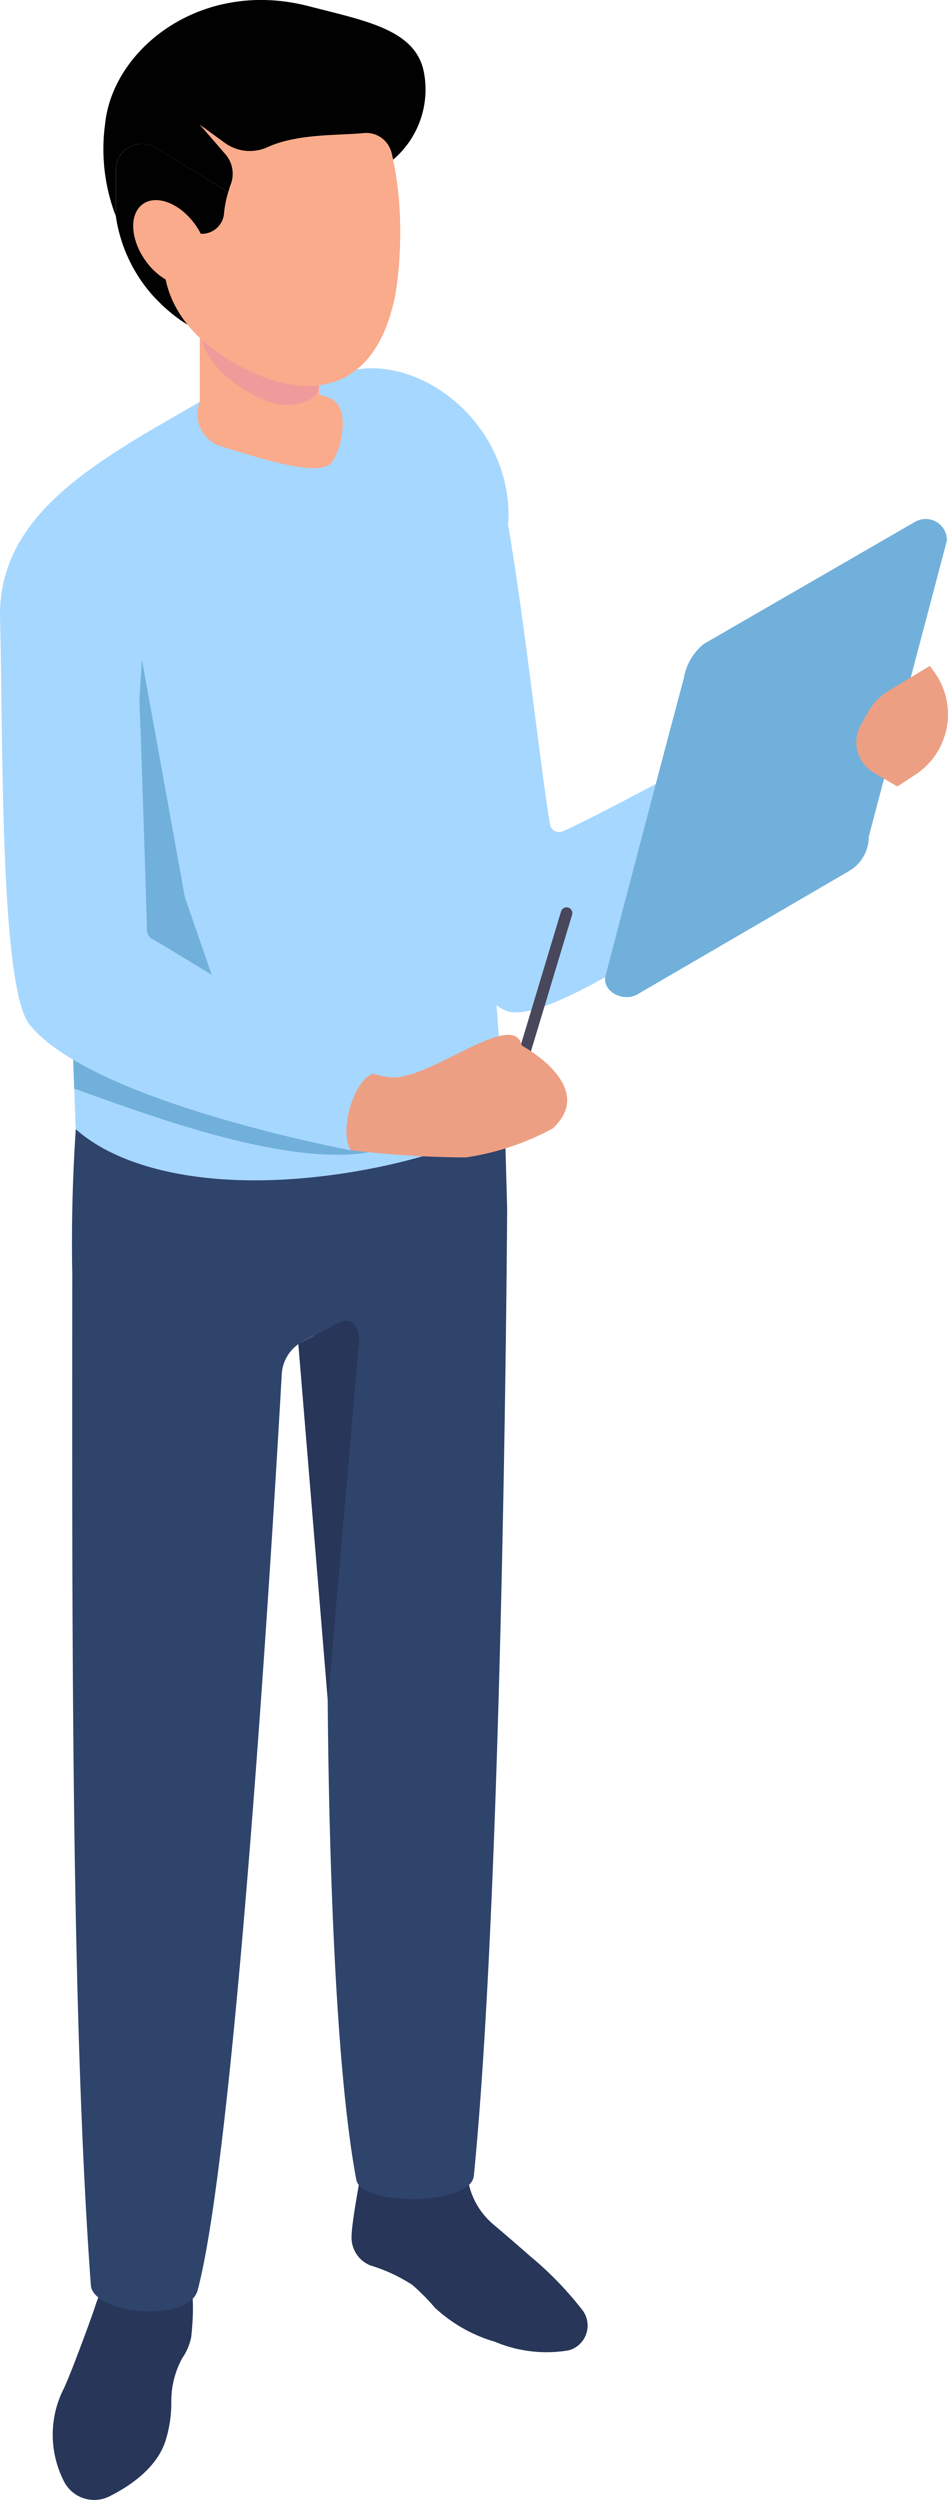 <svg id="Group_2648" data-name="Group 2648" xmlns="http://www.w3.org/2000/svg" width="61.851" height="162.966" viewBox="0 0 61.851 162.966">
  <path id="Path_9395" data-name="Path 9395" d="M22.332,20.591s1.115.549,2.655,3.131a8.106,8.106,0,0,1,1.074,3.761l-2.669,0-2.267-5.364Z" transform="translate(27.44 26.747)" fill="#a3aac6"/>
  <path id="Path_9396" data-name="Path 9396" d="M34.208,31.175c-3.237,1.752-8.6,4.626-10.483,5.451a.6.6,0,0,1-.832-.448c-.678-3.853-2.432-20.19-3.428-22.456-.508-1.154-8.626,3.037-8.626,3.037a2.553,2.553,0,0,0-.635,1.915c.053.7-.474,1.582-.009,1.959,1.835,9.21,6,26.99,10.113,27.767,2.956.559,13-6.444,17.718-9.886-1.63-1.3-3.74-4.991-3.819-7.338" transform="translate(12.992 17.563)" fill="#a6d7ff"/>
  <path id="Path_9397" data-name="Path 9397" d="M23.1,20.591s-1.053.577-2.573,1.4c.078,2.347,2.189,6.035,3.816,7.341,1.515-1.106,2.485-1.848,2.485-1.848C25.18,27,22.117,22.311,23.1,20.591" transform="translate(26.669 26.747)" fill="#a3aac6"/>
  <path id="Path_9398" data-name="Path 9398" d="M37.4,14.9,23.605,22.867a3.677,3.677,0,0,0-1.3,2.255C21,29.957,17.2,44.5,17.2,44.5c-.237,1.018,1.163,1.74,2.09,1.2l13.794-8.03a2.6,2.6,0,0,0,1.294-2.253l5.1-19.307A1.388,1.388,0,0,0,37.4,14.9" transform="translate(22.305 19.114)" fill="#71b0db"/>
  <path id="Path_9399" data-name="Path 9399" d="M29.1,18.881l-2.752,1.662A3.845,3.845,0,0,0,25.063,21.9l-.464.823a2.306,2.306,0,0,0,.851,3.124l1.533.894,1.184-.777a4.7,4.7,0,0,0,1.23-6.672Z" transform="translate(31.567 24.526)" fill="#ed9f83"/>
  <path id="Path_9400" data-name="Path 9400" d="M4.253,67.631c.816-2.646,2.89-4.359,4.626-3.821s1.956,2.977,1.66,5.766a3.724,3.724,0,0,1-.586,1.382,5.833,5.833,0,0,0-.715,2.9,8.157,8.157,0,0,1-.37,2.46c-.561,1.807-2.361,3-3.683,3.658A2.216,2.216,0,0,1,2.2,78.923a6.656,6.656,0,0,1-.064-5.807c.423-.77,1.961-4.986,2.117-5.485" transform="translate(1.939 82.759)" fill="#273659"/>
  <path id="Path_9401" data-name="Path 9401" d="M13.936,69.879a14.609,14.609,0,0,1,1.474,1.49,9.743,9.743,0,0,0,3.917,2.221,8.669,8.669,0,0,0,4.807.561,1.672,1.672,0,0,0,.94-2.575,22.276,22.276,0,0,0-3.421-3.543c-.908-.8-1.756-1.524-2.435-2.1a4.832,4.832,0,0,1-1.69-3.237,3.415,3.415,0,0,0-.257-1.349c-2.46-.933-5.966-.418-6.593.77,0,0-.7,3.658-.7,4.561a1.95,1.95,0,0,0,1.237,1.94,10.751,10.751,0,0,1,2.72,1.262" transform="translate(12.962 79.06)" fill="#273659"/>
  <path id="Path_9402" data-name="Path 9402" d="M2.054,44.023c-.016,23.261-.06,48.485,1.212,65.861.138,1.883,6.391,2.508,6.971.32,2.789-10.509,5.49-59.8,5.49-59.8a2.594,2.594,0,0,1,1.363-2.039l.51-.271c1.416-.754,1.646.23,1.646,1.835l-.538,18.065s-.12,24.406,1.878,35.025c.322,1.708,7.472,1.708,7.669-.269C30.191,83.287,30.428,39.7,30.428,39.7l-.257-9.233c.007-.343-2.078-.425-5.108-.372-3.644.069-8.669.343-13.038.616-5.2.326-9.483.662-9.483.662a109.952,109.952,0,0,0-.487,12.647" transform="translate(2.661 39.078)" fill="#2f446b"/>
  <path id="Path_9403" data-name="Path 9403" d="M8.466,38.954l2.692-1.4c.69-.359,1.51.166,1.212,1.9L10.395,62.28Z" transform="translate(10.996 48.643)" fill="#273659"/>
  <path id="Path_9404" data-name="Path 9404" d="M5.075,37.254,4.64,52.327l.212,5.635.083,2.3c2.71,2.442,8.274,4.014,16.187,3.062,5.364-.646,10.152-2.264,11.808-3.614l-.7-9.86c-.083-1.046-.235-2.078-.377-3.111a37.033,37.033,0,0,1-.2-7.819l1.527-18.58c0-5.964-5.249-10.083-9.58-9.637a9.583,9.583,0,0,0-2.793.715c-.34.129-2.982-1.3-3.334-1.138l-3.216,1.867-3.8,2.2c-.094.06-.212.12-.306.177-.377.212-.74.435-1.092.646C4.452,17.968,0,21.244,0,26.691Z" transform="translate(0.003 13.337)" fill="#a6d7ff"/>
  <path id="Path_9405" data-name="Path 9405" d="M2.02,28.562l.2,5.3c4.566,1.616,13.569,5.065,19.153,4.161l-2.212-4.692Z" transform="translate(2.623 37.101)" fill="#71b0db"/>
  <path id="Path_9406" data-name="Path 9406" d="M5.713,17.967l.044-.131V6.431h7.777V17.353s.483.152.708.244c1.531.632.621,3.844.011,4.308-.97.752-4.267-.29-7.1-1.159a2.191,2.191,0,0,1-1.441-2.779" transform="translate(7.277 8.353)" fill="#faab8b"/>
  <path id="Path_9407" data-name="Path 9407" d="M10.934,7.188c1.975,2.354,2.4,5.249.954,6.465s-3.853.485-6.2-2.064a9.907,9.907,0,0,1-2.4-5.152s5.669-1.6,7.644.752" transform="translate(4.273 7.668)" fill="#010101"/>
  <path id="Path_9408" data-name="Path 9408" d="M9.8,40.842c-1.379-.17-3.524,1.474-4.734,1.014L3.494,37.8,4.722,18.7l2.8,15.479,2.292,6.635Z" transform="translate(4.538 24.297)" fill="#71b0db"/>
  <path id="Path_9409" data-name="Path 9409" d="M14.408,40.833c-.308-.076-.421-.285-.361-.485L18.376,26a.376.376,0,1,1,.72.216l-4.327,14.35a.379.379,0,0,1-.361.267" transform="translate(18.226 33.424)" fill="#48475b"/>
  <path id="Path_9410" data-name="Path 9410" d="M22.382,53.765C18.01,52.03,5.818,47.944,2.193,44.914c-1.662-1.389-1.8-27-1.8-27a1.138,1.138,0,0,1,1.055-1.246l4.832-.333A1.136,1.136,0,0,1,7.5,17.414c.124,2.607.487,19.084.57,22.089a1.616,1.616,0,0,0,1.14,1.506c3.081.949,9.543,6.122,14.635,7.764A5.414,5.414,0,0,0,24.867,49c2.506.363,8.129-4.534,8.667-2.06,0,0,4.993,2.665,2.016,5.407a17.13,17.13,0,0,1-5.665,1.885,65.453,65.453,0,0,1-7.5-.471" transform="translate(0.508 21.216)" fill="#ed9f83"/>
  <path id="Path_9411" data-name="Path 9411" d="M24.355,49.861c-1.331.412-2.242,3.855-1.464,4.993,0,0-16.9-3.143-20.958-8.191C-.04,44.205.209,27.839,0,20.038a4.428,4.428,0,0,1,8.849-.347c.267,5.124.685,18.845.745,20.87a.667.667,0,0,0,.423.568c1.009.554,14.336,8.732,14.336,8.732" transform="translate(0 20.129)" fill="#a6d7ff"/>
  <path id="Path_9412" data-name="Path 9412" d="M13.447,7.079v8.959c0,.926-1.9,1.524-3.448.892C7.626,15.967,5.67,14.1,5.67,12.1V7.079Z" transform="translate(7.364 9.195)" fill="#ef9b9b"/>
  <path id="Path_9413" data-name="Path 9413" d="M20.807,17.289c-1.2,6.352-5.414,7-9.4,5.143-2.683-1.255-4.991-3.193-5.6-5.991-.4-1.809-1.789-3.529-1.91-5.026C3.426,5.643,7.02,1.826,11.8,1.438c10.9-.885,9.421,13.651,9,15.851" transform="translate(5.006 1.817)" fill="#faab8b"/>
  <path id="Path_9414" data-name="Path 9414" d="M3.019,8.177C3.454,3.23,9.268-1.414,16.3.4c3.7.959,6.959,1.513,7.52,4.271a6,6,0,0,1-2,5.736l-.11-.469a1.693,1.693,0,0,0-1.853-1.258c-1.784.159-4.336.034-6.281.933a2.776,2.776,0,0,1-2.782-.333L9.2,8.12l1.687,1.947a1.943,1.943,0,0,1,.32,2c-.055.138-.094.3-.14.451L6.3,9.619a1.69,1.69,0,0,0-2.568,1.444V14.1a12.169,12.169,0,0,1-.717-5.927" transform="translate(3.829 0)" fill="#010101"/>
  <path id="Path_9415" data-name="Path 9415" d="M5.86,4.325l4.759,2.9a6.729,6.729,0,0,0-.274,1.386A1.451,1.451,0,0,1,8.463,9.881a2.8,2.8,0,0,1-1.3-.731c-.6-.772-1.57-.917-1.674-.352A6.518,6.518,0,0,0,5.361,11.5,6.437,6.437,0,0,1,3.29,8.81V5.768A1.691,1.691,0,0,1,5.86,4.325" transform="translate(4.273 5.294)" fill="#010101"/>
  <path id="Path_9416" data-name="Path 9416" d="M7.837,7.287c.986,1.391,1.053,3.037.149,3.678S5.552,11,4.566,9.6,3.513,6.567,4.417,5.928,6.851,5.9,7.837,7.287" transform="translate(4.91 7.369)" fill="#faab8b"/>
</svg>
